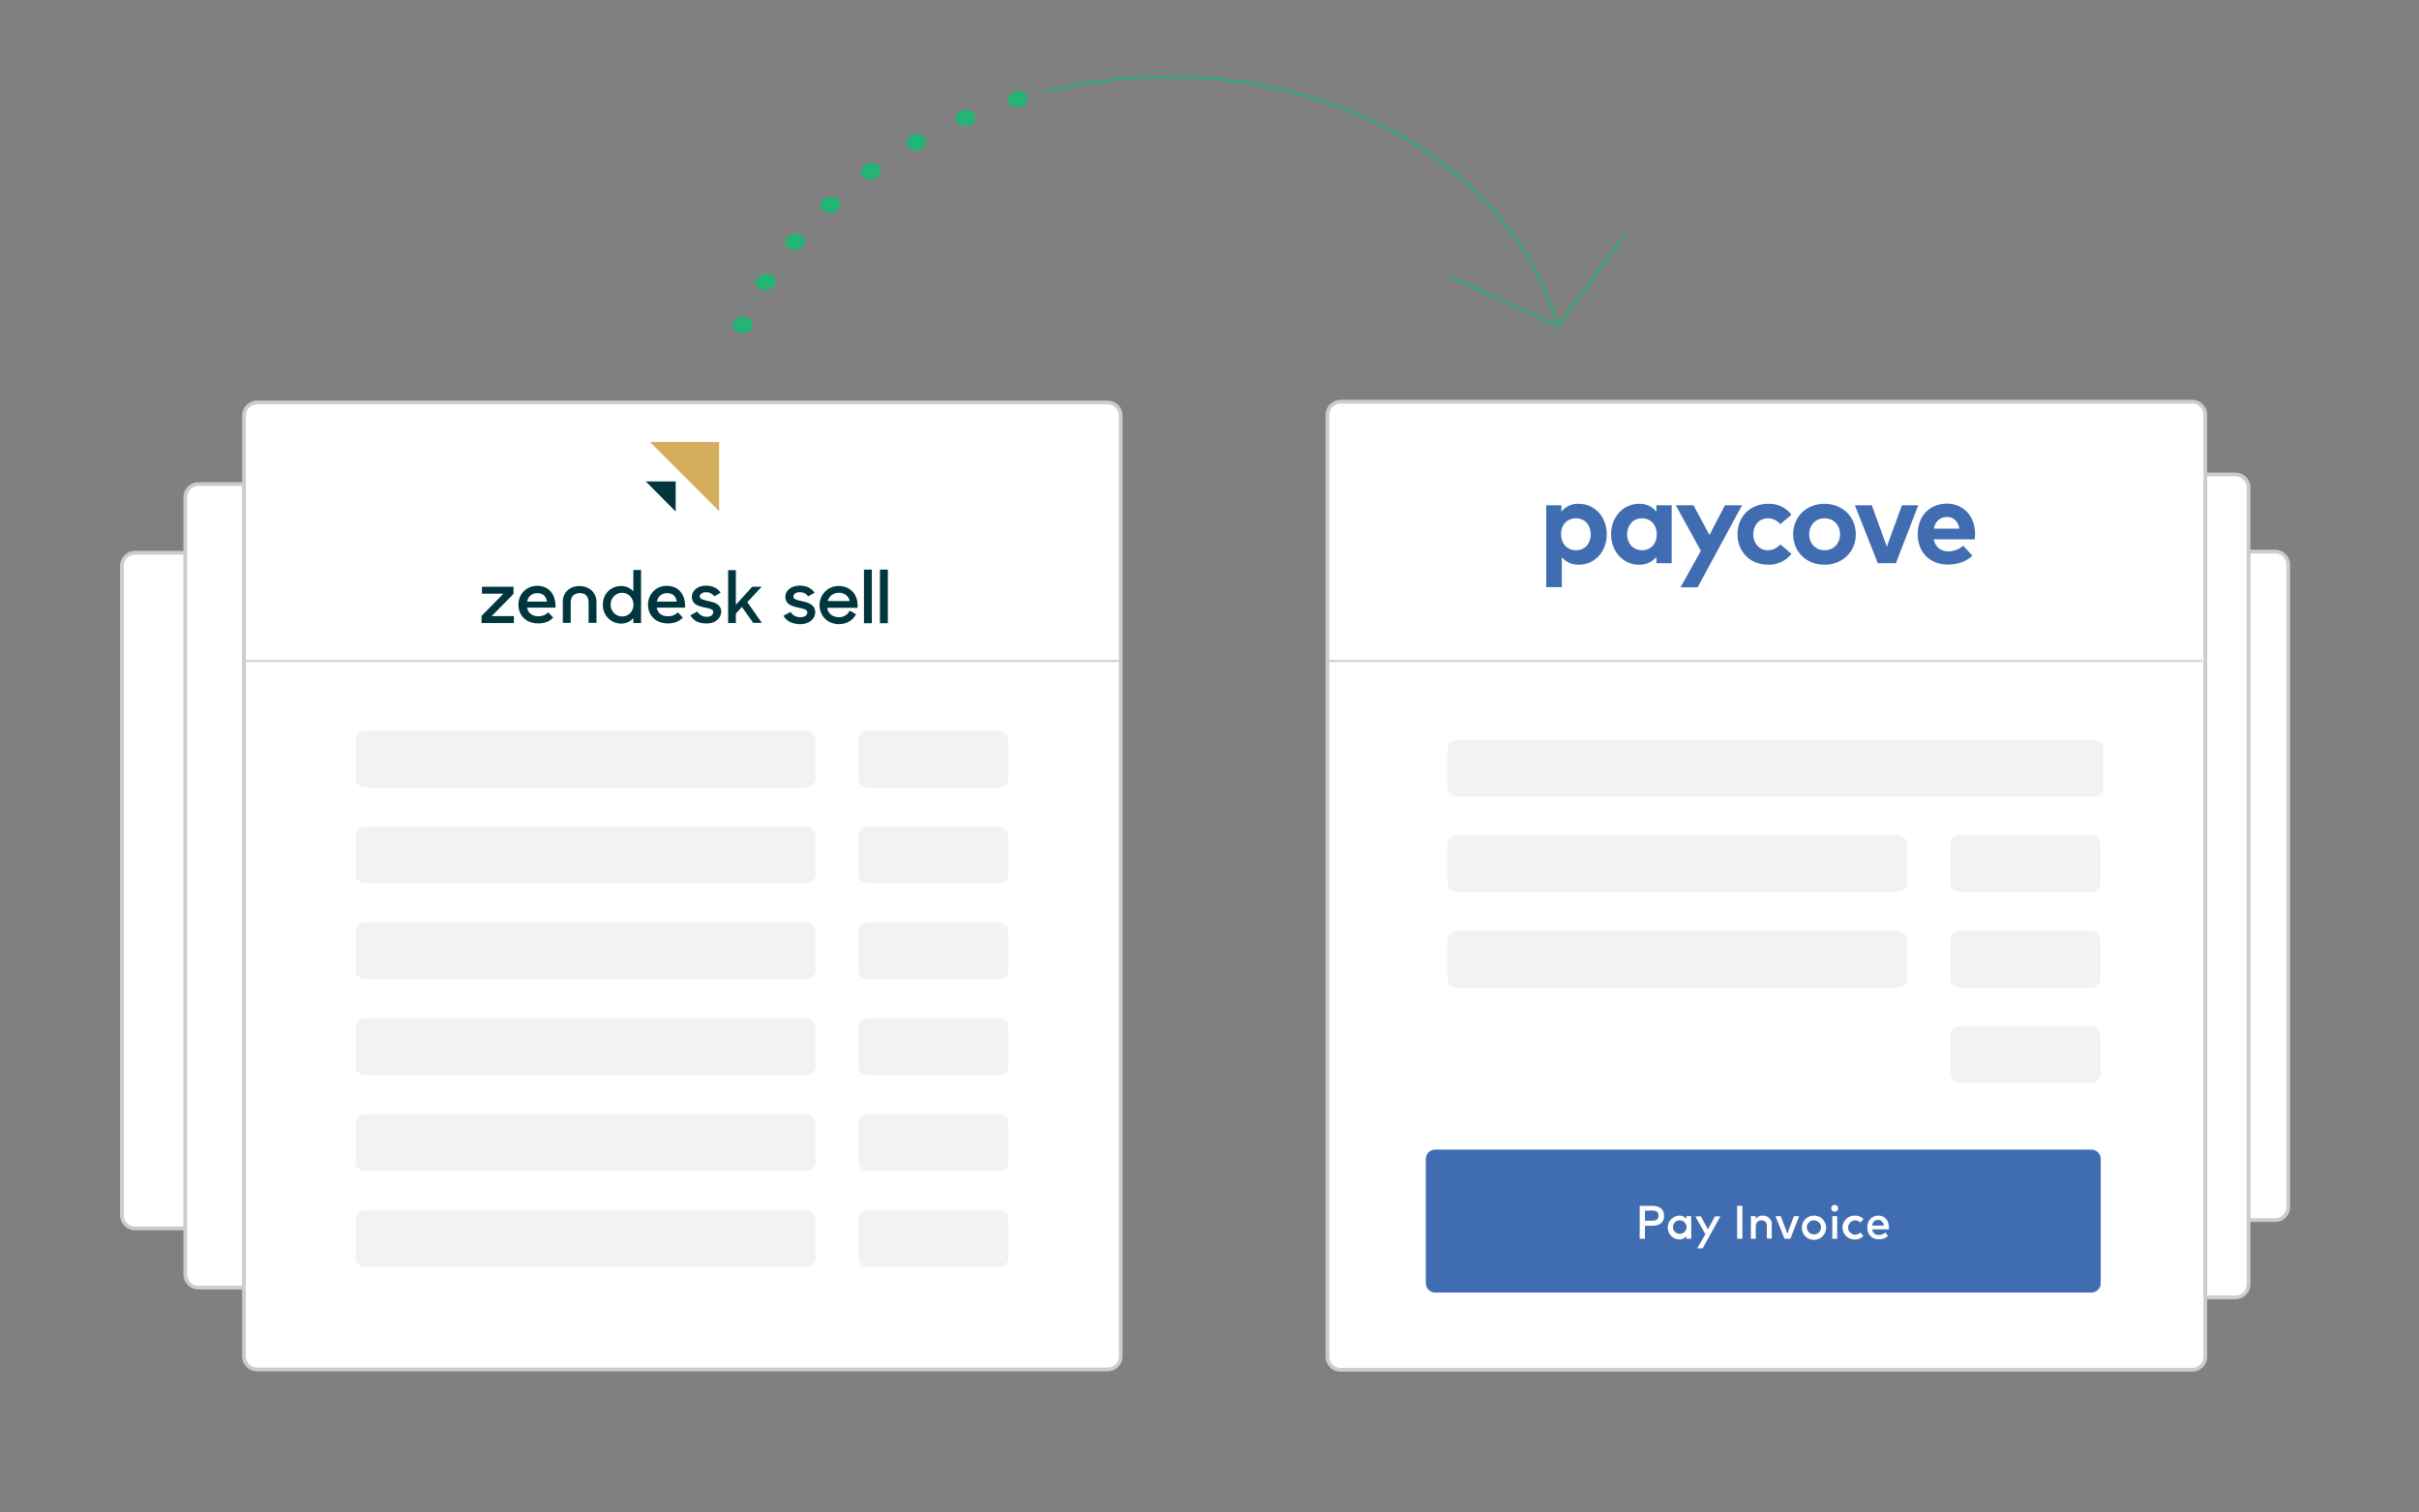 <?xml version="1.0" encoding="utf-8"?>
<!-- Generator: Adobe Illustrator 24.1.2, SVG Export Plug-In . SVG Version: 6.00 Build 0)  -->
<svg version="1.1" id="Layer_1" xmlns="http://www.w3.org/2000/svg" xmlns:xlink="http://www.w3.org/1999/xlink" x="0px" y="0px"
	 viewBox="0 0 1286 804" style="enable-background:new 0 0 1286 804;" xml:space="preserve">
<rect x="0" y="0" width="1286" height="804" fill="#808080" stroke="none"/>
<style type="text/css">
	.st0{fill:#FFFFFF;}
	.st1{fill:none;stroke:#CCCCCC;stroke-width:2;stroke-miterlimit:10;}
	.st2{fill:none;stroke:#CCCCCC;stroke-miterlimit:10;}
	.st3{fill:#F2F2F2;}
	.st4{fill:#406DB1;}
	.st5{fill:none;}
	.st6{fill:#22B573;}
	.st7{fill:none;stroke:#22B573;stroke-miterlimit:10;}
	.st8{fill:#D4AE5E;}
	.st9{fill:#00363D;}
</style>
<path class="st0" d="M901.3,293.3h308.2c3.9,0,7,3.1,7,7v341.5c0,3.9-3.1,7-7,7H901.3c-3.9,0-7-3.1-7-7V300.3
	C894.3,296.4,897.4,293.3,901.3,293.3z"/>
<path class="st1" d="M901.3,293.3h308.2c3.9,0,7,3.1,7,7v341.5c0,3.9-3.1,7-7,7H901.3c-3.9,0-7-3.1-7-7V300.3
	C894.3,296.4,897.4,293.3,901.3,293.3z"/>
<path class="st0" d="M805.8,252.3h382.6c3.9,0,7,3.1,7,7v423.6c0,3.9-3.1,7-7,7H805.8c-3.9,0-7-3.1-7-7V259.3
	C798.8,255.4,802,252.3,805.8,252.3z"/>
<path class="st1" d="M805.8,252.3h382.6c3.9,0,7,3.1,7,7v423.6c0,3.9-3.1,7-7,7H805.8c-3.9,0-7-3.1-7-7V259.3
	C798.8,255.4,802,252.3,805.8,252.3z"/>
<path class="st0" d="M71.8,293.9h311.7c3.9,0,7,3.1,7,7v345.3c0,3.9-3.1,7-7,7H71.8c-3.9,0-7-3.1-7-7V300.9
	C64.8,297,67.9,293.9,71.8,293.9z"/>
<path class="st1" d="M71.8,293.9h311.7c3.9,0,7,3.1,7,7v345.3c0,3.9-3.1,7-7,7H71.8c-3.9,0-7-3.1-7-7V300.9
	C64.8,297,67.9,293.9,71.8,293.9z"/>
<path class="st0" d="M105.5,257.4h373.4c3.9,0,7,3.1,7,7v413.3c0,3.9-3.1,7-7,7H105.5c-3.9,0-7-3.1-7-7V264.4
	C98.5,260.5,101.6,257.4,105.5,257.4z"/>
<path class="st1" d="M105.5,257.4h373.4c3.9,0,7,3.1,7,7v413.3c0,3.9-3.1,7-7,7H105.5c-3.9,0-7-3.1-7-7V264.4
	C98.5,260.5,101.6,257.4,105.5,257.4z"/>
<path class="st0" d="M595.8,721.2c0,3.9-3.1,7-7,7H136.7c-3.9,0-7-3.1-7-7V221c0-3.9,3.1-7,7-7h452.1c3.9,0,7,3.1,7,7V721.2
	L595.8,721.2z"/>
<path class="st1" d="M595.8,721.2c0,3.9-3.1,7-7,7H136.7c-3.9,0-7-3.1-7-7V221c0-3.9,3.1-7,7-7h452.1c3.9,0,7,3.1,7,7V721.2
	L595.8,721.2z"/>
<line class="st2" x1="595" y1="351.5" x2="130" y2="351.5"/>
<path class="st0" d="M712.7,213.6h452.7c3.9,0,7,3.1,7,7v500.8c0,3.9-3.1,7-7,7H712.7c-3.9,0-7-3.1-7-7V220.6
	C705.7,216.8,708.8,213.6,712.7,213.6z"/>
<path class="st1" d="M712.7,213.6h452.7c3.9,0,7,3.1,7,7v500.8c0,3.9-3.1,7-7,7H712.7c-3.9,0-7-3.1-7-7V220.6
	C705.7,216.8,708.8,213.6,712.7,213.6z"/>
<line class="st2" x1="1171" y1="351.5" x2="706" y2="351.5"/>
<path class="st3" d="M774.5,393.3h338.6c2.8,0,5,2.2,5,5v20.3c0,2.8-2.2,5-5,5H774.5c-2.8,0-5-2.2-5-5v-20.3
	C769.5,395.6,771.8,393.3,774.5,393.3z"/>
<path class="st3" d="M774.5,444h234.4c2.8,0,5,2.2,5,5v20.3c0,2.8-2.2,5-5,5H774.5c-2.8,0-5-2.2-5-5V449
	C769.5,446.2,771.8,444,774.5,444z"/>
<path class="st3" d="M1041.8,444h69.8c2.8,0,5,2.2,5,5v20.3c0,2.8-2.2,5-5,5h-69.8c-2.8,0-5-2.2-5-5V449
	C1036.8,446.2,1039,444,1041.8,444z"/>
<path class="st3" d="M774.5,495h234.4c2.8,0,5,2.2,5,5v20.3c0,2.8-2.2,5-5,5H774.5c-2.8,0-5-2.2-5-5V500
	C769.5,497.3,771.8,495,774.5,495z"/>
<path class="st3" d="M1041.8,495h69.8c2.8,0,5,2.2,5,5v20.3c0,2.8-2.2,5-5,5h-69.8c-2.8,0-5-2.2-5-5V500
	C1036.8,497.3,1039,495,1041.8,495z"/>
<path class="st3" d="M194.1,388.5h234.4c2.8,0,5,2.2,5,5v20.3c0,2.8-2.2,5-5,5H194.1c-2.8,0-5-2.2-5-5v-20.3
	C189.1,390.7,191.3,388.5,194.1,388.5z"/>
<path class="st3" d="M461.3,388.5h69.8c2.8,0,5,2.2,5,5v20.3c0,2.8-2.2,5-5,5h-69.8c-2.8,0-5-2.2-5-5v-20.3
	C456.3,390.7,458.5,388.5,461.3,388.5z"/>
<path class="st3" d="M194.1,439.5h234.4c2.8,0,5,2.2,5,5v20.3c0,2.8-2.2,5-5,5H194.1c-2.8,0-5-2.2-5-5v-20.3
	C189.1,441.8,191.3,439.5,194.1,439.5z"/>
<path class="st3" d="M461.3,439.5h69.8c2.8,0,5,2.2,5,5v20.3c0,2.8-2.2,5-5,5h-69.8c-2.8,0-5-2.2-5-5v-20.3
	C456.3,441.8,458.5,439.5,461.3,439.5z"/>
<path class="st3" d="M194.1,490.5h234.4c2.8,0,5,2.2,5,5v20.3c0,2.8-2.2,5-5,5H194.1c-2.8,0-5-2.2-5-5v-20.3
	C189.1,492.7,191.3,490.5,194.1,490.5z"/>
<path class="st3" d="M461.3,490.5h69.8c2.8,0,5,2.2,5,5v20.3c0,2.8-2.2,5-5,5h-69.8c-2.8,0-5-2.2-5-5v-20.3
	C456.3,492.7,458.5,490.5,461.3,490.5z"/>
<path class="st3" d="M194.1,541.5h234.4c2.8,0,5,2.2,5,5v20.3c0,2.8-2.2,5-5,5H194.1c-2.8,0-5-2.2-5-5v-20.3
	C189.1,543.8,191.3,541.5,194.1,541.5z"/>
<path class="st3" d="M461.3,541.5h69.8c2.8,0,5,2.2,5,5v20.3c0,2.8-2.2,5-5,5h-69.8c-2.8,0-5-2.2-5-5v-20.3
	C456.3,543.8,458.5,541.5,461.3,541.5z"/>
<path class="st3" d="M194.1,592.5h234.4c2.8,0,5,2.2,5,5v20.3c0,2.8-2.2,5-5,5H194.1c-2.8,0-5-2.2-5-5v-20.3
	C189.1,594.7,191.3,592.5,194.1,592.5z"/>
<path class="st3" d="M461.3,592.5h69.8c2.8,0,5,2.2,5,5v20.3c0,2.8-2.2,5-5,5h-69.8c-2.8,0-5-2.2-5-5v-20.3
	C456.3,594.7,458.5,592.5,461.3,592.5z"/>
<path class="st3" d="M194.1,643.5h234.4c2.8,0,5,2.2,5,5v20.3c0,2.8-2.2,5-5,5H194.1c-2.8,0-5-2.2-5-5v-20.3
	C189.1,645.8,191.3,643.5,194.1,643.5z"/>
<path class="st3" d="M461.3,643.5h69.8c2.8,0,5,2.2,5,5v20.3c0,2.8-2.2,5-5,5h-69.8c-2.8,0-5-2.2-5-5v-20.3
	C456.3,645.8,458.5,643.5,461.3,643.5z"/>
<path class="st3" d="M1041.8,545.6h69.8c2.8,0,5,2.2,5,5v20.3c0,2.8-2.2,5-5,5h-69.8c-2.8,0-5-2.2-5-5v-20.3
	C1036.8,547.8,1039,545.6,1041.8,545.6z"/>
<path class="st4" d="M763,611.3h348.8c2.8,0,5,2.2,5,5v66c0,2.8-2.2,5-5,5H763c-2.8,0-5-2.2-5-5v-66
	C758,613.5,760.2,611.3,763,611.3z"/>
<path class="st0" d="M874.5,651.8v6.9h-2.8v-17.5h6.8c4,0,6.2,2,6.2,5.3s-2.2,5.3-6.2,5.3L874.5,651.8L874.5,651.8z M874.5,643.8
	v5.3h3.9c2.3,0,3.3-0.8,3.3-2.7s-1-2.7-3.3-2.7L874.5,643.8L874.5,643.8z"/>
<path class="st0" d="M899.1,658.7h-2.6v-1.4c-0.9,1.2-2.3,1.8-3.8,1.8c-3.5-0.1-6.2-3.1-6.1-6.6c0.1-3.3,2.8-5.9,6.1-6.1
	c1.5-0.1,2.9,0.6,3.8,1.8v-1.5h2.6V658.7L899.1,658.7z M889.4,652.7c0.1,2,1.8,3.5,3.8,3.4c2-0.1,3.5-1.8,3.4-3.8
	c-0.1-1.9-1.7-3.4-3.6-3.4c-2,0-3.6,1.6-3.6,3.6C889.4,652.5,889.4,652.6,889.4,652.7L889.4,652.7z"/>
<path class="st0" d="M905.2,663.8h-2.9l4.3-7.5l-5.3-9.5h2.9l3.8,6.9l3.7-6.9h2.9L905.2,663.8z"/>
<path class="st0" d="M926.3,658.7h-2.8v-17.5h2.8V658.7L926.3,658.7z"/>
<path class="st0" d="M941.9,651.1v7.5h-2.6V652c0-2-1-3.1-2.8-3.1c-1.7-0.1-3,1.2-3.1,2.9c0,0.1,0,0.2,0,0.3v6.6h-2.6v-12h2.6v1.5
	c0.8-1.2,2.2-1.9,3.7-1.8c2.5-0.1,4.7,1.8,4.9,4.4C941.9,650.9,941.9,651,941.9,651.1z"/>
<path class="st0" d="M951.8,658.7h-3.1l-4.8-12h2.8l3.5,9.3l3.5-9.3h2.8L951.8,658.7z"/>
<path class="st0" d="M970.8,652.7c0.1,3.6-2.7,6.5-6.3,6.6c-3.6,0.1-6.5-2.7-6.6-6.3s2.7-6.5,6.3-6.6c0,0,0.1,0,0.1,0
	c3.4-0.1,6.3,2.6,6.5,6C970.8,652.5,970.8,652.6,970.8,652.7z M960.6,652.7c0,2.1,1.8,3.7,3.8,3.7c2.1,0,3.7-1.8,3.7-3.8
	c0-2-1.7-3.7-3.8-3.7c-2,0-3.7,1.6-3.8,3.6C960.6,652.5,960.6,652.6,960.6,652.7z"/>
<path class="st0" d="M977.2,642.5c0,1-0.8,1.8-1.8,1.8c0,0,0,0-0.1,0c-1,0-1.8-0.8-1.8-1.7c0,0,0-0.1,0-0.1c0-1,0.8-1.8,1.8-1.8
	c0,0,0,0,0.1,0C976.4,640.7,977.2,641.5,977.2,642.5C977.2,642.5,977.2,642.5,977.2,642.5z M976.7,658.7h-2.6v-12h2.6V658.7z"/>
<path class="st0" d="M990.7,648.3l-1.7,1.8c-0.8-0.8-1.8-1.2-2.9-1.2c-2.1,0.2-3.7,2-3.6,4.1c0.1,1.9,1.7,3.4,3.6,3.6
	c1.1,0,2.2-0.5,2.9-1.2l1.6,1.8c-1.1,1.3-2.8,2-4.5,1.9c-3.5,0.1-6.4-2.6-6.6-6.1c-0.1-3.5,2.6-6.4,6.1-6.6c0.2,0,0.3,0,0.5,0
	C987.9,646.3,989.6,647,990.7,648.3z"/>
<path class="st0" d="M1004.2,652.7c0,0.3,0,0.7,0,1h-8.9c0.2,1.8,1.8,3.2,3.6,3c1.3,0,2.5-0.5,3.5-1.3l1.3,1.9
	c-1.4,1.2-3.1,1.8-4.9,1.7c-3.3,0.1-6-2.4-6.1-5.7c0-0.2,0-0.4,0-0.6c0-3.8,2.4-6.3,6-6.3C1001.9,646.4,1004.2,648.9,1004.2,652.7z
	 M995.3,651.7h6.2c-0.3-1.9-1.4-3-3-3C996.8,648.6,995.4,649.9,995.3,651.7C995.3,651.7,995.3,651.7,995.3,651.7L995.3,651.7z"/>
<polygon class="st5" points="544.7,47.3 534.4,50.3 537.7,58.4 547.6,55.6 "/>
<path class="st6" d="M539.5,48.8c2.9-0.8,5.9,0.3,6.6,2.6s-0.8,4.8-3.5,5.5s-5.7-0.4-6.6-2.6S536.7,49.7,539.5,48.8z"/>
<path class="st5" d="M516.1,57l-5,1.9c-1.1,0.4-2.3,0.9-3.4,1.5l-1.5,0.7l4.6,7.6l1.4-0.7c1-0.5,2.1-1,3.2-1.4l4.8-1.8L516.1,57z"/>
<path class="st6" d="M511.1,58.9c2.8-1.1,6-0.2,7.1,2s-0.1,4.7-2.7,5.7s-5.6,0.4-6.9-1.7S508.3,60,511.1,58.9z"/>
<polygon class="st5" points="488.9,69.4 479.8,74.8 485.7,81.8 494.3,76.7 "/>
<path class="st6" d="M484.4,72.1c2.5-1.5,5.8-1,7.2,1s0.8,4.8-1.6,6.2c-2.3,1.4-5.3,1-7.2-0.9C481.1,76.3,481.9,73.6,484.4,72.1z"/>
<polygon class="st5" points="464,84.9 455.5,90.9 462.5,97.2 470.5,91.4 "/>
<path class="st6" d="M459.7,87.9c2.3-1.7,5.7-1.6,7.5,0.3c1.5,1.5,1.5,4,0,5.5c-0.2,0.2-0.5,0.4-0.7,0.6c-2.3,1.6-5.3,1.4-7.5-0.3
	C457.1,92.3,457.4,89.6,459.7,87.9z"/>
<path class="st5" d="M441.3,102.7l-3.9,3.3c-1.9,1.7-3.5,3.5-3.5,3.5l8,5.4c0,0,1.6-1.8,3.4-3.4l3.7-3.2L441.3,102.7z"/>
<path class="st6" d="M437.5,106c2.2-1.8,5.3-2,7.7-0.4c1.7,1.1,2.1,3.4,1,5.1c-0.2,0.3-0.5,0.6-0.8,0.9c-2,1.8-5,2.1-7.4,0.7
	c-1.8-1.1-2.4-3.5-1.2-5.3C436.9,106.6,437.2,106.3,437.5,106z"/>
<polygon class="st5" points="421.5,122.5 415.4,130.1 424.1,134.6 430,127.3 "/>
<path class="st6" d="M418.4,126.3c1.8-2.1,4.9-2.7,7.3-1.4c2,1,2.8,3.3,1.8,5.3c-0.1,0.3-0.3,0.5-0.5,0.7c-1.9,2-4.8,2.6-7.3,1.4
	c-1.9-0.8-2.8-3.1-2-5C417.9,126.9,418.1,126.6,418.4,126.3z"/>
<polygon class="st5" points="405,144.2 399.8,152.3 409.3,155.7 414.3,148.1 "/>
<path class="st6" d="M402.4,148.2c1.7-2.3,4.6-3.1,7.3-2.1c2.6,1.1,3.5,3.6,2.1,5.7s-4.6,3-7.3,2.1S401,150.5,402.4,148.2z"/>
<path class="st5" d="M391.8,167.3c0,0-1.2,2.1-2.1,4.2s-1.7,4.3-1.7,4.3l10,2.4l1.6-4.1c0.9-2,2-4,2-4L391.8,167.3z"/>
<path class="st6" d="M389.8,171.5c1-2.4,4.3-3.6,7-2.8s3.9,3.1,3,5.4s-3.8,3.6-6.6,2.9S388.8,173.9,389.8,171.5z"/>
<polygon class="st5" points="494,173.5 492.7,180.6 499.6,181.9 501,175.1 "/>
<path class="st7" d="M555.4,48.8c122-29.7,244.2,26.1,272.9,124.6"/>
<polyline class="st7" points="864,124.4 828.3,173.4 770.7,147.1 "/>
<path class="st4" d="M854.2,284.1c0,9.2-6.4,16.2-14.9,16.2c-3.5,0.1-6.8-1.4-9-4v15.9H822v-43.5h8.1v3.4c2.2-2.8,5.6-4.4,9.2-4.2
	C847.8,267.9,854.2,274.8,854.2,284.1z M829.9,284.1c0,4.9,3.2,8.5,7.9,8.5c4.9,0,7.9-3.8,7.9-8.5s-3-8.5-7.9-8.5
	C833.1,275.6,829.8,279.2,829.9,284.1L829.9,284.1z"/>
<path class="st4" d="M888.7,299.5h-8.1v-3.4c-2.2,2.8-5.7,4.3-9.2,4.2c-8.5,0-14.9-7-14.9-16.2s6.4-16.2,14.9-16.2
	c3.6-0.1,7,1.4,9.2,4.2v-3.4h8.1V299.5L888.7,299.5z M865,284.1c0,4.7,3.1,8.5,7.9,8.5s7.9-3.6,7.9-8.5s-3.2-8.5-7.9-8.5
	S865,279.4,865,284.1z"/>
<path class="st4" d="M902.5,312.3h-9.1l10.8-19.4l-13.3-24.2h9.4l8.5,15.8l8.2-15.8h9.1L902.5,312.3z"/>
<path class="st4" d="M952.4,273.7l-6,5c-1.6-2-4-3.1-6.6-3.1c-4.3,0-7.7,3.4-7.7,8.5s3.4,8.5,7.7,8.5c2.6,0,5-1.2,6.7-3.1l5.9,5
	c-3,3.8-7.5,5.9-12.3,5.8c-9.8,0-16.4-6.9-16.4-16.2s6.6-16.2,16.4-16.2C944.9,267.7,949.5,269.9,952.4,273.7z"/>
<path class="st4" d="M986.6,284.1c0,9.3-7.1,16.2-16.7,16.2s-16.6-6.9-16.6-16.2s7-16.2,16.6-16.2S986.6,274.8,986.6,284.1z
	 M961.8,284.1c0,5,3.5,8.5,8.2,8.5s8.2-3.5,8.2-8.5s-3.5-8.5-8.2-8.5S961.8,279.1,961.8,284.1L961.8,284.1z"/>
<path class="st4" d="M1007.9,299.5h-9.6l-12.2-30.8h9l8,22l8-22h8.7L1007.9,299.5z"/>
<path class="st4" d="M1050,284c0,0.9-0.1,1.9-0.2,2.8H1028c0.9,4.4,4,6.4,7.9,6.4c2.9-0.1,5.6-1.1,7.8-3l4.9,5.3
	c-3.5,3.2-7.9,4.7-13.1,4.7c-9.4,0-16-6.4-16-16.1s6.3-16.3,15.6-16.3C1043.9,267.9,1050,274.5,1050,284z M1028.1,281.1h13.6
	c-0.8-3.9-3.1-6.2-6.7-6.2C1031.1,275,1028.8,277.4,1028.1,281.1L1028.1,281.1z"/>
<g>
	<path class="st8" d="M345.5,235h36.8v36.8L345.5,235z"/>
	<g>
		<path class="st9" d="M343.3,256h15.9V272L343.3,256z"/>
		<path class="st9" d="M355.1,327.7c2.5,0,4.2-1,5.3-2.1l2.6,2.8c-1.7,1.8-4.2,3.1-7.9,3.1c-6.5,0-10.6-4.2-10.6-10
			c0-5.7,4.4-10,10-10c6.4,0,10,4.8,9.7,11.6h-15.1C349.7,326,351.7,327.7,355.1,327.7 M359.8,319.9c-0.4-2.6-2-4.5-5.1-4.5
			c-2.9,0-4.9,1.7-5.5,4.5H359.8z"/>
		<path class="st9" d="M256,327.5l11.6-11.8h-11.4v-3.7H273v3.8l-11.6,11.8h11.8v3.7H256V327.5z"/>
		<path class="st9" d="M286.2,327.7c2.5,0,4.2-1,5.3-2.1l2.6,2.8c-1.7,1.8-4.2,3.1-7.9,3.1c-6.5,0-10.6-4.2-10.6-10
			c0-5.7,4.4-10,10-10c6.4,0,10,4.8,9.7,11.6h-15.1C280.8,326,282.8,327.7,286.2,327.7 M290.8,319.9c-0.4-2.6-2-4.5-5.1-4.5
			c-2.9,0-4.9,1.7-5.5,4.5H290.8z"/>
		<path class="st9" d="M320.5,321.6c0-6.2,4.6-10,9.7-10c2.6,0,5,1.1,6.5,2.9v-11.4h4.1v28.2h-4.1v-2.7c-1.5,1.9-3.9,3-6.5,3
			C325.2,331.6,320.5,327.7,320.5,321.6 M336.8,321.5c0-3.4-2.6-6.3-6.1-6.3c-3.4,0-6.1,2.8-6.1,6.3s2.7,6.3,6.1,6.3
			C334.2,327.9,336.8,325,336.8,321.5"/>
		<path class="st9" d="M367,327.2l3.7-2c1.1,1.7,2.8,2.8,5,2.8c2.4,0,3.5-1.2,3.5-2.6c0-1.5-2.2-1.9-4.7-2.4
			c-3.3-0.7-6.7-1.7-6.7-5.7c0-3,2.9-5.9,7.5-5.9c3.6,0,6.3,1.4,7.8,3.8l-3.4,1.9c-0.9-1.3-2.4-2.2-4.3-2.2c-2.2,0-3.4,1.1-3.4,2.3
			c0,1.4,1.7,1.7,4.6,2.4c3.2,0.7,6.8,1.7,6.8,5.7c0,2.7-2.4,6.3-7.8,6.2C371.4,331.6,368.6,330,367,327.2"/>
		<path class="st9" d="M394.4,322.7l-3.2,3.6v5h-4.1v-28.1h4.1v18.4l8.7-9.6h5l-7.6,8.2l7.7,11h-4.6L394.4,322.7z"/>
		<path class="st9" d="M308.1,311.6c-4.9,0-8.9,3.2-8.9,8.4v11.2h4.2v-10.8c0-3.2,1.8-5,4.9-5c3.1,0,4.6,1.9,4.6,5v10.8h4.2V320
			C317,314.8,312.9,311.6,308.1,311.6"/>
		<path class="st9" d="M416.5,327.4l3.8-2c1.1,1.8,2.8,2.8,5.2,2.8c2.4,0,3.7-1.1,3.7-2.6c0-1.6-2.4-2-4.8-2.5
			c-3.3-0.7-6.9-1.7-6.9-5.8c0-3.1,3-5.9,7.6-5.9c3.8,0,6.3,1.4,8,3.8l-3.5,1.9c-0.9-1.4-2.4-2.2-4.4-2.2c-2.3,0-3.4,1.1-3.4,2.4
			c0,1.4,1.7,1.7,4.6,2.4c3.3,0.7,7,1.8,7,5.9c0,3-2.6,6.3-8.1,6.3C421,331.8,418.2,330.3,416.5,327.4L416.5,327.4z"/>
		<path class="st9" d="M435.7,321.8c0-5.7,4.4-10.2,10.2-10.2c5.8,0,10,4.2,10,10v1.6h-16.2c0.5,3,2.9,5,6.3,5
			c2.7,0,4.7-1.4,5.7-3.5l3.4,1.9c-1.7,3.2-4.8,5.3-9.2,5.3C439.9,331.8,435.7,327.4,435.7,321.8z M440,319.6h11.7
			c-0.6-2.8-2.8-4.4-5.8-4.4C443,315.2,440.8,317,440,319.6z"/>
		<path class="st9" d="M459.3,302.9h4.2v28.5h-4.2V302.9z"/>
		<path class="st9" d="M467.8,302.9h4.2v28.5h-4.2V302.9z"/>
	</g>
</g>
</svg>
